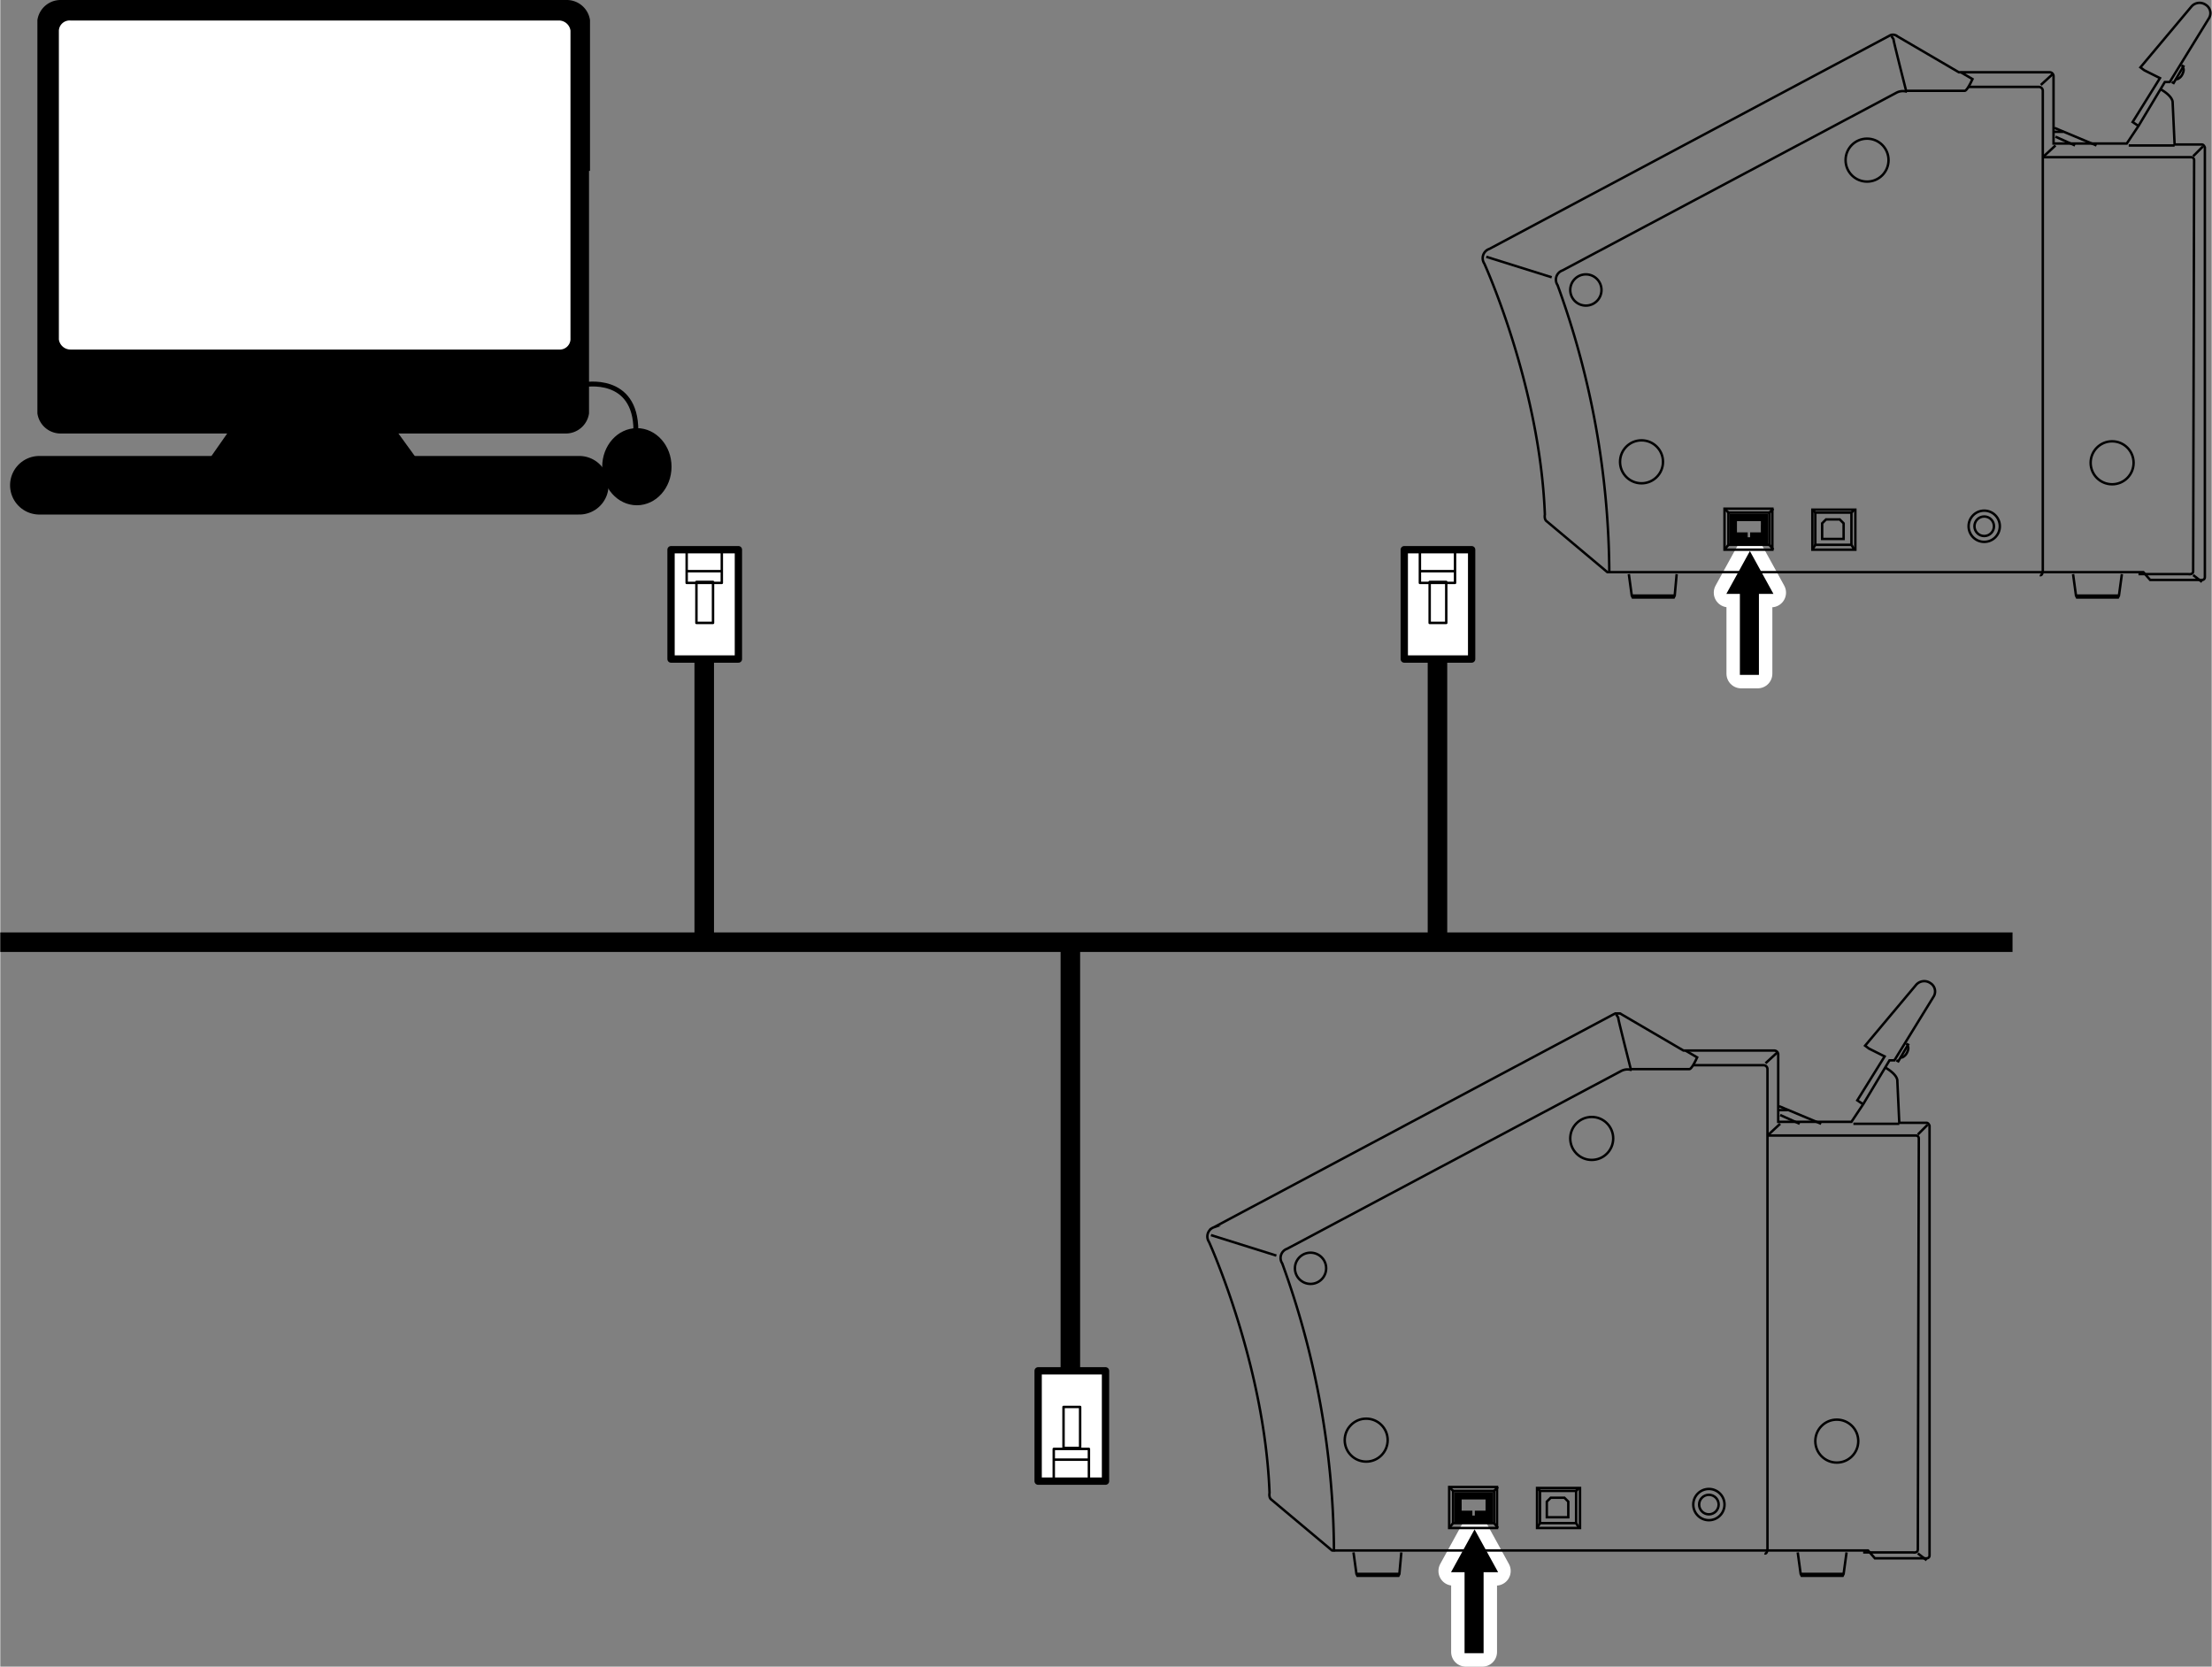 <svg id="レイヤー_1" data-name="レイヤー 1" xmlns="http://www.w3.org/2000/svg" width="79.9mm" height="60.2mm" viewBox="0 0 226.5 170.7"><rect x="0" y="0" width="226.5" height="170.7" fill="#808080" stroke="none"/><defs><style>.cls-1,.cls-10,.cls-12,.cls-2,.cls-6,.cls-9{fill:none;}.cls-1,.cls-10,.cls-11,.cls-12,.cls-2,.cls-3,.cls-4,.cls-5,.cls-6,.cls-8,.cls-9{stroke:#000;}.cls-1,.cls-10,.cls-2,.cls-3,.cls-4,.cls-5,.cls-6,.cls-9{stroke-miterlimit:10;}.cls-1{stroke-width:2px;}.cls-11,.cls-12,.cls-2,.cls-5,.cls-6,.cls-7{stroke-linecap:round;}.cls-2{stroke-width:6px;}.cls-11,.cls-4{fill:#fff;}.cls-5,.cls-6{stroke-width:0.5px;}.cls-7{stroke:#fff;stroke-width:3px;}.cls-11,.cls-12,.cls-7{stroke-linejoin:round;}.cls-12,.cls-8,.cls-9{stroke-width:0.25px;}.cls-10,.cls-11{stroke-width:0.75px;}</style></defs><line class="cls-1" y1="96.5" x2="206.1" y2="96.5"/><line class="cls-1" x1="72.1" y1="96.5" x2="72.1" y2="65.9"/><line class="cls-1" x1="109.6" y1="96.5" x2="109.6" y2="140.8"/><line class="cls-2" x1="4" y1="49.7" x2="59.3" y2="49.7"/><path class="cls-3" d="M59.8,17V42.3a1.9,1.9,0,0,1-1.9,1.6H6.2a1.9,1.9,0,0,1-1.9-1.6V2.1A1.9,1.9,0,0,1,6.2.5H58a1.9,1.9,0,0,1,1.9,1.6V17Z"/><path class="cls-4" d="M58.9,16.5V34.8a1.6,1.6,0,0,1-1.7,1.5H7.2a1.7,1.7,0,0,1-1.7-1.5V3.1A1.6,1.6,0,0,1,7.2,1.6h50a1.7,1.7,0,0,1,1.7,1.5V16.5Z"/><polygon class="cls-3" points="21.4 47.9 24.2 43.9 39.8 43.9 42.7 47.9 21.4 47.9"/><ellipse class="cls-5" cx="65.2" cy="47.8" rx="3.3" ry="3.7"/><path class="cls-6" d="M59.8,39.4s5.3-1,5.3,4.7"/><polygon class="cls-7" points="150.1 160.9 150.1 169.2 151.8 169.2 151.8 160.9 153.2 160.9 151 156.9 148.8 160.9 150.1 160.9"/><polygon class="cls-8" points="150.1 160.9 150.1 169.2 151.8 169.2 151.8 160.9 153.2 160.9 151 156.9 148.8 160.9 150.1 160.9"/><path class="cls-9" d="M190.8,113.1l2.7-4.5h.5l4-6.5a1,1,0,0,0-.3-1.4,1.1,1.1,0,0,0-1.5.2l-5.2,6.2.4.3,1.6.8-2.8,4.5.6.4-1.2,1.8h-7.5V108a.4.4,0,0,0-.4-.4h-9.3l-6.5-3.8h-.5l-41.1,21.9a1,1,0,0,0-.5,1.5s5.7,12.5,6.2,25.7c0,0-.1.5.2.7l6.2,5.2h54.9l.7.8h5.1s.5.1.5-.3V115.3s-.1-.3-.3-.3h-2.8l-.2-4.3s.1-.6-1.3-1.4"/><path class="cls-9" d="M136.6,158.9a87.2,87.2,0,0,0-5.3-29.5,1,1,0,0,1,.5-1.5L166,109.7a1.4,1.4,0,0,1,1.1-.1"/><path class="cls-9" d="M173.4,109.1h7.2a.4.4,0,0,1,.4.4v49.1s0,.6-.3.5"/><path class="cls-9" d="M181,116.3h15.2a.3.3,0,0,1,.3.3s-.1,41.7-.1,42.1-.5.3-.5.3h-5.1"/><polyline class="cls-9" points="194.2 108.6 194.4 108.7 195.4 107 195.2 106.9"/><path class="cls-9" d="M195.3,107.2h.1s.1.2-.1.6a1,1,0,0,1-.5.5h-.2"/><line class="cls-9" x1="182.2" y1="113.3" x2="186.5" y2="115.1"/><line class="cls-9" x1="182.3" y1="114.2" x2="184.3" y2="115.1"/><path class="cls-9" d="M165.5,103.9l.2.3c0,.2,1.3,5.3,1.3,5.3h6s.2.1.8-1.2l-1.2-.7"/><line class="cls-9" x1="182" y1="107.8" x2="180.8" y2="108.9"/><line class="cls-9" x1="182.3" y1="115.1" x2="181" y2="116.3"/><line class="cls-9" x1="189.8" y1="115.1" x2="194.5" y2="115.1"/><line class="cls-9" x1="182.2" y1="113.7" x2="183.1" y2="113.7"/><line class="cls-9" x1="197.4" y1="115.2" x2="196.4" y2="116.2"/><line class="cls-9" x1="196.4" y1="159.1" x2="197.3" y2="159.8"/><circle class="cls-9" cx="188.1" cy="147.6" r="2.2"/><circle class="cls-9" cx="163" cy="116.6" r="2.2"/><circle class="cls-9" cx="139.9" cy="147.5" r="2.2"/><circle class="cls-9" cx="134.2" cy="129.9" r="1.6"/><circle class="cls-9" cx="175" cy="154.1" r="1.6"/><circle class="cls-9" cx="175" cy="154.1" r="1"/><rect class="cls-9" x="148.4" y="152.3" width="4.9" height="4.2"/><rect class="cls-9" x="148.8" y="152.7" width="4.2" height="3.3"/><rect class="cls-10" x="149.3" y="153.2" width="3.2" height="2.4"/><polyline class="cls-10" points="149.3 155.1 150.4 155.1 150.4 155.6"/><polyline class="cls-10" points="152.5 155.1 151.4 155.1 151.4 155.6"/><polyline class="cls-9" points="149.3 154.1 149.5 154.1 149.5 154.4 149.3 154.4"/><polyline class="cls-9" points="152.5 154.1 152.3 154.1 152.3 154.4 152.5 154.4"/><line class="cls-9" x1="148.4" y1="152.3" x2="148.8" y2="152.7"/><line class="cls-9" x1="153.4" y1="152.3" x2="153" y2="152.7"/><line class="cls-9" x1="148.8" y1="156" x2="148.4" y2="156.5"/><line class="cls-9" x1="153" y1="156" x2="153.4" y2="156.5"/><rect class="cls-9" x="157.4" y="152.4" width="4.4" height="4.1"/><rect class="cls-9" x="157.7" y="152.7" width="3.7" height="3.3"/><polygon class="cls-9" points="160.6 155.4 160.6 153.8 160.2 153.4 158.8 153.4 158.4 153.8 158.4 155.4 160.6 155.4"/><line class="cls-9" x1="157.4" y1="152.4" x2="157.7" y2="152.7"/><line class="cls-9" x1="161.7" y1="152.4" x2="161.4" y2="152.7"/><line class="cls-9" x1="157.7" y1="156" x2="157.4" y2="156.5"/><line class="cls-9" x1="161.4" y1="156" x2="161.7" y2="156.5"/><polyline class="cls-9" points="138.6 159 138.9 161.2 139 161.4 143.2 161.4 143.3 161.2 143.5 159"/><line class="cls-9" x1="138.9" y1="161.2" x2="143.3" y2="161.2"/><polyline class="cls-9" points="184.1 159 184.4 161.2 184.5 161.4 188.7 161.4 188.8 161.2 189.1 159"/><line class="cls-9" x1="184.4" y1="161.2" x2="188.8" y2="161.2"/><line class="cls-9" x1="124" y1="126.5" x2="130.7" y2="128.6"/><polygon class="cls-7" points="178.3 60.7 178.3 69 180 69 180 60.7 181.4 60.7 179.2 56.7 177 60.7 178.3 60.7"/><polygon class="cls-8" points="178.3 60.7 178.3 69 180 69 180 60.7 181.4 60.7 179.2 56.7 177 60.7 178.3 60.7"/><path class="cls-9" d="M219,12.9l2.7-4.5h.5l4-6.5a1,1,0,0,0-.3-1.4,1.1,1.1,0,0,0-1.5.2l-5.2,6.2.4.3,1.6.8-2.8,4.5.6.4-1.2,1.8h-7.5V7.8a.4.4,0,0,0-.4-.4h-9.3l-6.5-3.8a.7.7,0,0,0-.5,0L152.5,25.5A1,1,0,0,0,152,27s5.7,12.5,6.2,25.7c0,0-.1.5.2.7l6.2,5.2h54.9l.7.8h5.1s.5.1.5-.3V15.1s-.1-.3-.3-.3h-2.8l-.2-4.3s.1-.6-1.3-1.4"/><path class="cls-9" d="M164.8,58.7a87.2,87.2,0,0,0-5.3-29.5,1,1,0,0,1,.5-1.5L194.2,9.5a1.4,1.4,0,0,1,1.1-.1"/><path class="cls-9" d="M201.6,8.9h7.2a.4.4,0,0,1,.4.4V58.4s0,.6-.3.5"/><path class="cls-9" d="M209.2,16.1h15.2a.3.3,0,0,1,.3.3s-.1,41.7-.1,42.1-.5.3-.5.3H219"/><polyline class="cls-9" points="222.4 8.4 222.6 8.5 223.6 6.8 223.4 6.7"/><path class="cls-9" d="M223.5,7h.1s.1.2-.1.6a1,1,0,0,1-.5.5h-.2"/><line class="cls-9" x1="210.4" y1="13.1" x2="214.7" y2="14.9"/><line class="cls-9" x1="210.5" y1="14" x2="212.5" y2="14.9"/><path class="cls-9" d="M193.7,3.7l.2.3c0,.2,1.3,5.3,1.3,5.3h6s.2.1.8-1.2l-1.2-.7"/><line class="cls-9" x1="210.2" y1="7.6" x2="209" y2="8.7"/><line class="cls-9" x1="210.5" y1="14.9" x2="209.2" y2="16.1"/><line class="cls-9" x1="218" y1="14.9" x2="222.7" y2="14.9"/><line class="cls-9" x1="210.4" y1="13.5" x2="211.3" y2="13.5"/><line class="cls-9" x1="225.6" y1="15" x2="224.6" y2="16"/><line class="cls-9" x1="224.6" y1="58.9" x2="225.5" y2="59.6"/><circle class="cls-9" cx="216.3" cy="47.4" r="2.2"/><circle class="cls-9" cx="191.2" cy="16.4" r="2.2"/><circle class="cls-9" cx="168.1" cy="47.3" r="2.2"/><circle class="cls-9" cx="162.4" cy="29.7" r="1.6"/><circle class="cls-9" cx="203.2" cy="53.9" r="1.6"/><circle class="cls-9" cx="203.2" cy="53.9" r="1"/><rect class="cls-9" x="176.6" y="52.1" width="4.9" height="4.2"/><rect class="cls-9" x="177" y="52.5" width="4.2" height="3.3"/><rect class="cls-10" x="177.5" y="53" width="3.2" height="2.4"/><polyline class="cls-10" points="177.5 54.9 178.6 54.9 178.6 55.4"/><polyline class="cls-10" points="180.7 54.9 179.6 54.9 179.6 55.4"/><polyline class="cls-9" points="177.5 53.9 177.7 53.9 177.7 54.2 177.5 54.2"/><polyline class="cls-9" points="180.7 53.9 180.5 53.9 180.5 54.2 180.7 54.2"/><line class="cls-9" x1="176.6" y1="52.1" x2="177" y2="52.5"/><line class="cls-9" x1="181.6" y1="52.1" x2="181.2" y2="52.5"/><line class="cls-9" x1="177" y1="55.8" x2="176.6" y2="56.3"/><line class="cls-9" x1="181.2" y1="55.8" x2="181.6" y2="56.3"/><rect class="cls-9" x="185.6" y="52.2" width="4.4" height="4.1"/><rect class="cls-9" x="185.9" y="52.5" width="3.7" height="3.3"/><polygon class="cls-9" points="188.8 55.2 188.8 53.6 188.4 53.2 187 53.2 186.6 53.6 186.6 55.2 188.8 55.2"/><line class="cls-9" x1="185.6" y1="52.2" x2="185.9" y2="52.5"/><line class="cls-9" x1="189.9" y1="52.2" x2="189.6" y2="52.5"/><line class="cls-9" x1="185.9" y1="55.8" x2="185.6" y2="56.3"/><line class="cls-9" x1="189.6" y1="55.8" x2="189.9" y2="56.3"/><polyline class="cls-9" points="166.8 58.8 167.1 61 167.2 61.2 171.4 61.2 171.5 61 171.7 58.8"/><line class="cls-9" x1="167.1" y1="61" x2="171.5" y2="61"/><polyline class="cls-9" points="212.3 58.8 212.6 61 212.7 61.2 216.9 61.2 217 61 217.3 58.8"/><line class="cls-9" x1="212.6" y1="61" x2="217" y2="61"/><line class="cls-9" x1="152.2" y1="26.3" x2="158.9" y2="28.4"/><polyline class="cls-11" points="106.3 151.7 106.3 140.4 113.2 140.4 113.2 151.7 106.3 151.7"/><rect class="cls-12" x="107.9" y="148.4" width="3.6" height="3.3"/><rect class="cls-12" x="108.9" y="144.1" width="1.7" height="4.2"/><line class="cls-12" x1="108" y1="149.5" x2="111.4" y2="149.5"/><polyline class="cls-11" points="68.7 56.3 68.7 67.5 75.6 67.5 75.6 56.3 68.7 56.3"/><rect class="cls-12" x="70.3" y="56.4" width="3.6" height="3.3"/><rect class="cls-12" x="71.3" y="59.6" width="1.7" height="4.2"/><line class="cls-12" x1="70.4" y1="58.5" x2="73.8" y2="58.5"/><line class="cls-1" x1="147.2" y1="96.5" x2="147.2" y2="65.9"/><polyline class="cls-11" points="143.8 56.3 143.8 67.5 150.7 67.5 150.7 56.3 143.8 56.3"/><rect class="cls-12" x="145.4" y="56.4" width="3.6" height="3.3"/><rect class="cls-12" x="146.4" y="59.6" width="1.7" height="4.2"/><line class="cls-12" x1="145.5" y1="58.5" x2="148.9" y2="58.5"/></svg>